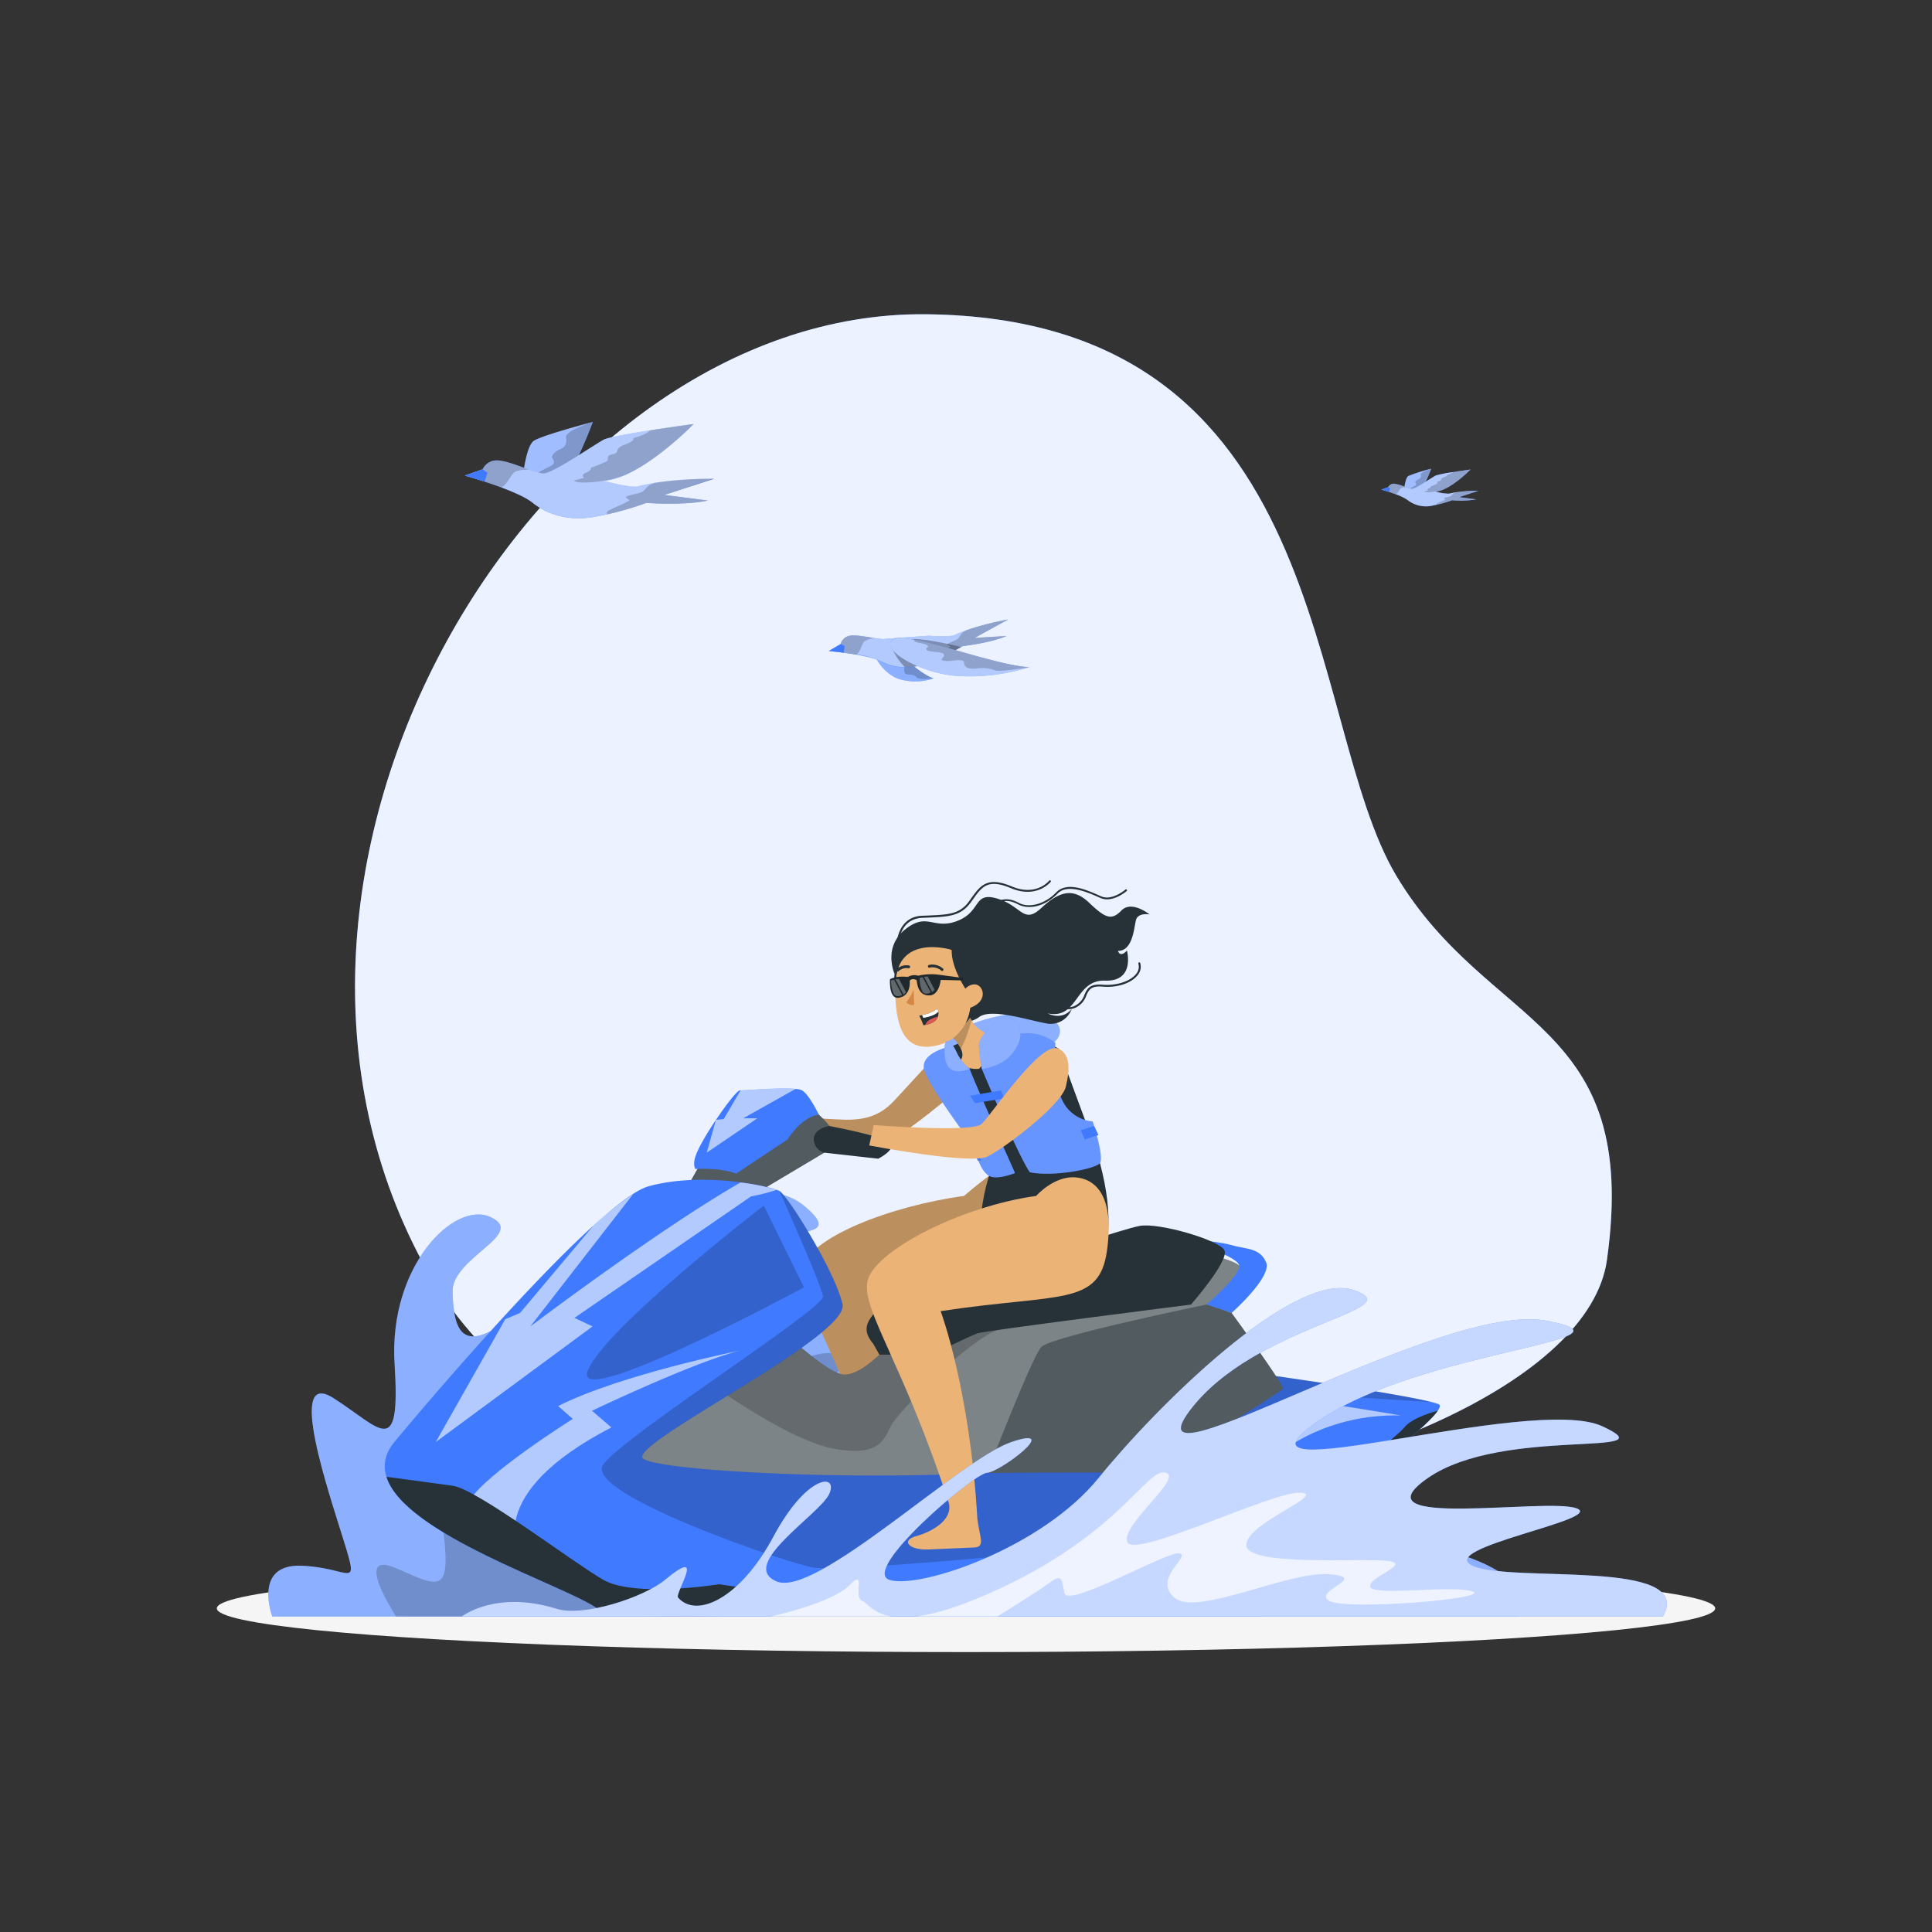 <svg xmlns="http://www.w3.org/2000/svg" viewBox="0 0 500 500"><rect x="0" y="0" width="500" height="500" fill="#333333" stroke="none"/><g id="freepik--background-simple--inject-9"><path d="M239.69,81.33c106.14,1.14,97.7,105.3,121.7,145.36s63.26,36.86,54.48,99.41S169.32,433,110.81,329.3,139.08,80.25,239.69,81.33Z" style="fill:#407BFF"></path><path d="M239.69,81.33c106.14,1.14,97.7,105.3,121.7,145.36s63.26,36.86,54.48,99.41S169.32,433,110.81,329.3,139.08,80.25,239.69,81.33Z" style="fill:#fff;opacity:0.9"></path></g><g id="freepik--Shadow--inject-9"><ellipse id="freepik--path--inject-9" cx="250" cy="416.24" rx="193.89" ry="11.32" style="fill:#f5f5f5"></ellipse></g><g id="freepik--Birds--inject-9"><path d="M135.16,124.64s.81-9.13,3-10.56,15.29-4.89,15.29-4.89-5.2,14.08-8.36,15.7S135.16,124.64,135.16,124.64Z" style="fill:#407BFF"></path><path d="M153.4,109.19h0c-.15.43-5.24,14.1-8.35,15.69-1.67.86-4.34.73-6.48.43a28.81,28.81,0,0,1-3.4-.69s.82-9.13,3-10.55,14.07-4.57,15.19-4.87h.09Z" style="fill:#fff;opacity:0.5"></path><path d="M153.39,109.2c-.15.43-5.24,14.1-8.35,15.69-1.67.86-4.34.73-6.48.43-3-2,3.35-4.21,4.29-4.93s.36-1.42.05-1.93.82-1.73,2.14-2.24,1.74-1.53,1.43-3.06,6-3.66,6.84-4h.08Z" style="opacity:0.2;isolation:isolate"></path><path d="M128.46,119.15c3-.09,9.76,3.25,12,3.42s13.35-7.49,15.74-8.76,23.32-4.07,23.32-4.07S165.62,124,156.2,124.37c0,0,7,1.94,9,1.43,8.1-2.07,19.63-1.91,19.63-1.91l-12.91,4.2,11.26,1.45s-5.22,1.3-15.92.61a79.84,79.84,0,0,1-12.46,3.44c-9.4,2-15.16-2-17-3.49-4.07-3.29-17.52-7-17.52-7l4.59-1.63A4,4,0,0,1,128.46,119.15Z" style="fill:#407BFF"></path><path d="M171.94,128.09l11.25,1.45s-5.21,1.3-15.91.61a72.92,72.92,0,0,1-10,2.9c-.76.18-1.58.35-2.44.54-9.39,2-15.16-2-17-3.49-1.65-1.33-4.84-2.74-8.05-3.94-.51-.2-1-.38-1.52-.56h0l-1.14-.39c-.84-.3-1.66-.56-2.41-.8-2.53-.82-4.39-1.34-4.39-1.34l4.59-1.63a4,4,0,0,1,3.59-2.29c2-.05,5.55,1.36,8.42,2.39a17.55,17.55,0,0,0,3.58,1c2.24.17,13.35-7.49,15.74-8.76,1.16-.61,6.63-1.58,12-2.42,5.73-.9,11.33-1.65,11.33-1.65s-9.63,9.85-18.29,13.39a16.33,16.33,0,0,1-4.49,1.2h0l-.53,0,.1,0c.89.24,7,1.87,8.91,1.39,1.44-.36,3-.66,4.55-.89h0a105.39,105.39,0,0,1,15.06-1Z" style="fill:#fff;opacity:0.6"></path><path d="M136.88,121.54c-1.44,0-3.32.17-4,.89-.89.95-1.7,2.95-3.14,3.73-.51-.2-1-.38-1.52-.56h0l-1.14-.39c-.84-.3-1.66-.56-2.41-.8a9.53,9.53,0,0,1,.2-3,4,4,0,0,1,3.59-2.29C130.42,119.1,134,120.51,136.88,121.54Z" style="opacity:0.2;isolation:isolate"></path><path d="M179.52,109.74s-9.63,9.85-18.29,13.39a28.73,28.73,0,0,1-4.49,1.2h0l-.43.07c-7,1.09-7.82,0-7.82,0s2.37-.69,2.6-.69-1-.76.53-1.35,1.3-1.32,1.3-1.32,4.21-1.46,4.36-1.91-.53-1.22,1.38-1.61.07-1.37,3-2.44,2.21-1.68,2.21-1.68c2.6-.69,3.79-1.41,4.28-2C173.92,110.49,179.52,109.74,179.52,109.74Z" style="opacity:0.2;isolation:isolate"></path><path d="M171.94,128.09l11.25,1.45s-5.21,1.3-15.91.61a72.92,72.92,0,0,1-10,2.9c-1.3-.69,2.38-1.84,4-2.67,2.06-1.07,1.76-.84,1-1.37s.08-.69,2.44-1.23,1.83-1.07,3.28-2.17a6,6,0,0,1,1.8-.71h0a105.39,105.39,0,0,1,15.06-1Z" style="opacity:0.2;isolation:isolate"></path><polygon points="124.87 121.44 126.17 122.38 125.39 124.64 120.28 123.07 124.87 121.44" style="fill:#407BFF"></polygon><path d="M363.3,127.32s.31-3.56,1.15-4.12a47.32,47.32,0,0,1,5.95-1.9s-2,5.48-3.26,6.11S363.3,127.32,363.3,127.32Z" style="fill:#407BFF"></path><path d="M370.4,121.3h0c-.06.17-2,5.49-3.26,6.11a4.59,4.59,0,0,1-2.52.17,10.37,10.37,0,0,1-1.33-.27s.32-3.55,1.16-4.11a43.76,43.76,0,0,1,5.92-1.89h0Z" style="fill:#fff;opacity:0.5"></path><path d="M370.4,121.3c-.06.17-2,5.49-3.26,6.11a4.59,4.59,0,0,1-2.52.17c-1.17-.78,1.3-1.64,1.67-1.92s.14-.55,0-.75.32-.67.83-.87a.91.91,0,0,0,.56-1.19c-.11-.56,2.35-1.43,2.67-1.54h0Z" style="opacity:0.2;isolation:isolate"></path><path d="M360.69,125.18c1.16,0,3.8,1.27,4.67,1.33s5.2-2.92,6.13-3.41,9.08-1.59,9.08-1.59-5.41,5.54-9.08,5.7a12.82,12.82,0,0,0,3.51.56,35.76,35.76,0,0,1,7.65-.75l-5,1.64,4.38.57a22.68,22.68,0,0,1-6.19.23A31.37,31.37,0,0,1,371,130.8a7.72,7.72,0,0,1-6.63-1.35c-1.58-1.29-6.82-2.74-6.82-2.74l1.79-.64A1.56,1.56,0,0,1,360.69,125.18Z" style="fill:#407BFF"></path><path d="M377.62,128.66l4.38.57a22.73,22.73,0,0,1-6.2.23,28.35,28.35,0,0,1-3.9,1.13l-.95.21a7.72,7.72,0,0,1-6.63-1.35,12.46,12.46,0,0,0-3.13-1.54l-.6-.22h0l-.44-.15c-.33-.12-.65-.22-.94-.31-1-.32-1.71-.52-1.71-.52l1.79-.64a1.56,1.56,0,0,1,1.4-.89,12.6,12.6,0,0,1,3.28.93,6.47,6.47,0,0,0,1.39.4c.87.07,5.2-2.92,6.13-3.41a28.89,28.89,0,0,1,4.67-.94c2.23-.36,4.41-.65,4.41-.65s-3.75,3.84-7.12,5.22a6.72,6.72,0,0,1-1.75.47h-.17a12.25,12.25,0,0,0,3.47.55,15.84,15.84,0,0,1,1.77-.35h0a41.59,41.59,0,0,1,5.87-.39Z" style="fill:#fff;opacity:0.6"></path><path d="M364,126.11a2.55,2.55,0,0,0-1.56.35c-.35.37-.66,1.15-1.22,1.45l-.6-.22h0l-.44-.15c-.33-.12-.65-.22-.94-.31a3.82,3.82,0,0,1,.08-1.16,1.56,1.56,0,0,1,1.4-.89A12.6,12.6,0,0,1,364,126.11Z" style="opacity:0.2;isolation:isolate"></path><path d="M380.57,121.51s-3.75,3.84-7.12,5.22a12.58,12.58,0,0,1-1.75.47h0l-.17,0c-2.73.43-3,0-3,0s.93-.27,1-.27-.39-.3.2-.52.51-.52.51-.52a8.13,8.13,0,0,0,1.7-.74c.06-.18-.21-.48.53-.63s0-.53,1.19-1,.87-.65.87-.65a3.21,3.21,0,0,0,1.66-.79C378.39,121.8,380.57,121.51,380.57,121.51Z" style="opacity:0.2;isolation:isolate"></path><path d="M377.62,128.66l4.38.57a22.73,22.73,0,0,1-6.2.23,28.35,28.35,0,0,1-3.9,1.13c-.5-.27.93-.71,1.55-1,.81-.41.69-.32.39-.53s0-.27,1-.48.72-.42,1.28-.85a2.36,2.36,0,0,1,.7-.27h0a41.59,41.59,0,0,1,5.87-.39Z" style="opacity:0.2;isolation:isolate"></path><polygon points="359.29 126.07 359.79 126.44 359.49 127.32 357.5 126.71 359.29 126.07" style="fill:#407BFF"></polygon><path d="M226.67,166.35c2.11-1.32,10.8,8,14.92,9.22a14.55,14.55,0,0,1-9.05.12C228,174.1,224.43,167.74,226.67,166.35Z" style="fill:#407BFF"></path><path d="M241.59,175.57a14.64,14.64,0,0,1-9.05.12c-4.53-1.59-8.11-7.95-5.87-9.34.5-.31,1.37,0,2.45.6C232.63,169,238.44,174.67,241.59,175.57Z" style="fill:#fff;opacity:0.4"></path><path d="M241.59,175.57s-3.71.4-4.23-.16a2.53,2.53,0,0,0-2.08-.81c-1,0-1.43-.52-1.25-1.57s-1.29-.48-2.17-.83.1-.66.12-1.39-1.76-.82-1.86-1.4.59-.45.21-1.06-1.66-.82-1.21-1.4C232.63,169,238.44,174.67,241.59,175.57Z" style="opacity:0.2;isolation:isolate"></path><path d="M219.82,164.54c2.13-.46,7.43,1,9.06.83,1.47-.16,11.54-.84,11.54-.84s5.27.45,6.66-.2c5.53-2.58,13.82-4,13.82-4l-8.69,4.77,8.27-.49s-3.56,1.64-11.33,2.6a58.2,58.2,0,0,1-8.47,4.16c-6.47,2.7-11.14.63-12.68-.19-3.36-1.81-13.52-2.67-13.52-2.67l3.07-1.79A3,3,0,0,1,219.82,164.54Z" style="fill:#407BFF"></path><path d="M252.21,165.06l8.27-.49s-3.57,1.64-11.34,2.6c0,0-.13.09-.41.25a61.54,61.54,0,0,1-6.38,3.18c-.52.24-1.08.47-1.67.72a16.49,16.49,0,0,1-6.49,1.35,13.43,13.43,0,0,1-6.19-1.54,24.36,24.36,0,0,0-6.31-1.74l-1.17-.19h0l-.86-.13-1.84-.24c-1.93-.24-3.33-.36-3.33-.36l3.06-1.8a3,3,0,0,1,2.27-2.13c1.4-.3,4.17.22,6.36.57a12.56,12.56,0,0,0,2.71.26c1.63-.18,11.66-.87,11.53-.84h.08c.67.05,5.3.39,6.58-.21,1-.45,2.05-.88,3.14-1.26h0a77.52,77.52,0,0,1,10.67-2.76Z" style="fill:#fff;opacity:0.6"></path><path d="M226.18,165.12c-1,.2-2.36.57-2.74,1.18-.51.8-.82,2.35-1.75,3.1l-1.17-.2h0l-.87-.12c-.64-.1-1.27-.18-1.84-.25a6.83,6.83,0,0,1-.26-2.16,2.93,2.93,0,0,1,2.26-2.12C221.21,164.24,224,164.77,226.18,165.12Z" style="opacity:0.2;isolation:isolate"></path><path d="M252.21,165.06l8.27-.49s-3.56,1.64-11.33,2.6a54.32,54.32,0,0,1-6.79,3.44c-1-.32,1.46-1.64,2.49-2.45,1.33-1,1.15-.85.53-1.13s0-.5,1.58-1.21,1.17-1,2.06-2a4.65,4.65,0,0,1,1.2-.75h0a76.71,76.71,0,0,1,10.67-2.77Z" style="opacity:0.2;isolation:isolate"></path><polygon points="217.55 166.67 218.61 167.17 218.36 168.9 214.48 168.47 217.55 166.67" style="fill:#407BFF"></polygon><path d="M248.73,167.42a61.54,61.54,0,0,1-6.38,3.18c-.52.24-1.08.47-1.67.72a16.49,16.49,0,0,1-6.49,1.35,16.11,16.11,0,0,1-3-4.21s.59-1.78,3.69-2.89C237,164.85,244.08,166.32,248.73,167.42Z" style="opacity:0.3;isolation:isolate"></path><path d="M231.3,165.44c3.87-2,26,6.82,35.07,7.22a51.42,51.42,0,0,1-18.85,2.26C237.36,174.12,227.21,167.58,231.3,165.44Z" style="fill:#407BFF"></path><path d="M266.38,172.67a51.63,51.63,0,0,1-18.86,2.25c-10.15-.79-20.31-7.34-16.22-9.47.91-.48,2.85-.35,5.39.13C244.89,167.13,259.43,172.36,266.38,172.67Z" style="fill:#fff;opacity:0.6"></path><path d="M266.38,172.67s-7.59,1.33-8.9.8a9.15,9.15,0,0,0-4.69-.46c-2.17.2-3.23-.27-3.29-1.52s-2.9-.26-4.88-.46-.07-.79-.33-1.64-4-.54-4.48-1.2,1.05-.66,0-1.27-3.83-.57-3.12-1.34C244.89,167.13,259.43,172.36,266.38,172.67Z" style="opacity:0.2;isolation:isolate"></path></g><g id="freepik--splash-2--inject-9"><path d="M70.47,418.35S65.33,404.73,78,405.21s15,6.61,11.08-6.1S74,354,86.3,361.83s17.4,16.3,15.82-8.89S117.55,310.58,127,315s-10.28,10.45-9.89,19.51,1.79,18.88,19.59,2.66,56.6-37.33,71.32-25.16-17.81,1.47-16.38,18.1,33.54,9.77,55.46,7.06S311,338.23,288.85,350s-25.76,16.06-4.57,15.1,60.25.65,43.77,15-12.3,24.8,11.83,19.66,61.71,6.37,52.61,18.62Z" style="fill:#407BFF"></path><path d="M392.49,418.35h-322S65.33,404.73,78,405.21s15,6.61,11.08-6.1S74,354,86.3,361.83s17.4,16.3,15.82-8.89S117.55,310.58,127,315s-10.28,10.45-9.89,19.51,1.79,18.88,19.59,2.66,56.6-37.33,71.32-25.16-17.81,1.47-16.38,18.1,33.54,9.77,55.46,7.06S311,338.23,288.85,350s-25.76,16.06-4.57,15.1,60.25.65,43.77,15-12.3,24.8,11.83,19.66S401.59,406.1,392.49,418.35Z" style="fill:#fff;opacity:0.4"></path><path d="M326.87,418.35H102.52s-11.48-17.45,0-12.49,14.63,7.42,11.86-12.4-4-38.44,5.11-36.45-3.52,13.86,6.76,14.25S138.3,350,151.86,338.87s35.52-24.26,28.3-11.76S154,361.52,171,363.42s40.35-18.2,46.68-12.1S181.49,367,196,375.47s70.53-7.46,80.5-2.27-23.5,10.7-22,20,28.69,11.25,47.14,11.86S332.86,410.45,326.87,418.35Z" style="opacity:0.2;isolation:isolate"></path></g><g id="freepik--Character--inject-9"><path d="M243,272.26s-8.58,9.39-11.51,12.52-6.34,5.13-12.74,5c-5.18-.13-18.95-1.16-18.95-1.16v4.57s22.6,3.78,28.71,2.65c4.4-.82,20.23-14.55,20.23-14.55Z" style="fill:#ebb376"></path><path d="M243,272.26s-8.58,9.39-11.51,12.52-6.34,5.13-12.74,5c-5.18-.13-18.95-1.16-18.95-1.16v4.57s22.6,3.78,28.71,2.65c4.4-.82,20.23-14.55,20.23-14.55Z" style="opacity:0.2;isolation:isolate"></path><path d="M261.54,301.34c-2.48-.21-12.05,8.17-12.05,8.17-19.27,2.62-40.43,10.94-41.83,18.86-1.34,7.58,9.5,21.48,21.1,57.33,1,4.24-4.17,7.29-8.42,8.47s-1.74,3.67,3.06,3.47l11.87-.5c3.09-.13,1.52-2.47.91-7.42-1.92-33.57-9.49-53.76-9.49-53.76,25.89,0,41.08-1.15,43.05-15.77C271.73,305.36,266.19,301.75,261.54,301.34Z" style="fill:#ebb376"></path><path d="M261.54,301.34c-2.48-.21-12.05,8.17-12.05,8.17-19.27,2.62-40.43,10.94-41.83,18.86-1.34,7.58,9.5,21.48,21.1,57.33,1,4.24-4.17,7.29-8.42,8.47s-1.74,3.67,3.06,3.47l11.87-.5c3.09-.13,1.52-2.47.91-7.42-1.92-33.57-9.49-53.76-9.49-53.76,25.89,0,41.08-1.15,43.05-15.77C271.73,305.36,266.19,301.75,261.54,301.34Z" style="opacity:0.2;isolation:isolate"></path><path d="M246.65,272.18s-2.11-.22-1.65-2.74,11.26-7.3,20.44-7.18,10.3,4.84,7.52,7.35S249.27,275,246.65,272.18Z" style="fill:#407BFF"></path><path d="M246.65,272.18s-2.11-.22-1.65-2.74,11.26-7.3,20.44-7.18,10.3,4.84,7.52,7.35S249.27,275,246.65,272.18Z" style="fill:#fff;opacity:0.4"></path><path d="M231.53,252.08s-3.12-6.81,2.67-11.5,7.31.18,13.59-2.26,4-7.65,10.33-5.76,6.71,6.76,11.36,2.44,8.2-5.32,12.3-1.45,5.76,4.88,8.42,2.11,7.32,1,7.32,1-3-.56-3.53,1.44-.79,8-4.67,8c0,0,.55,1.88,2.33-.11,0,0,2.21,8.07-5.66,7.8s-6.87,10.14-14.85,8.48c0,0,3.66,2,6.21-1.15a5.77,5.77,0,0,1-6.76,3.7c-5.21-1-14.22-3.92-17.25-1.57S229.59,270.94,231.53,252.08Z" style="fill:#263238"></path><path d="M256.3,303.33s-7.76-17-16.72-27.33c0,0,2.8-4.92,13.8-7.69s20.63,3.1,20.63,3.1l9.91,26.89S267.35,302.94,256.3,303.33Z" style="fill:#263238"></path><path d="M253.39,276.6s-4,.57-4.72-2.41c0,0,.92-.84,0-2.78A10.21,10.21,0,0,0,247,269a24.31,24.31,0,0,0-2.53-2.38l5.16-6.6a14.81,14.81,0,0,0,1.81,4,7.65,7.65,0,0,0,6.13,3.94S257.94,271.43,253.39,276.6Z" style="fill:#ebb376"></path><path d="M251.42,263.94a36.05,36.05,0,0,1-2.72,7.47A10.21,10.21,0,0,0,247,269a24.31,24.31,0,0,0-2.53-2.38l5.16-6.6A14.81,14.81,0,0,0,251.42,263.94Z" style="opacity:0.2;isolation:isolate"></path><path d="M241,244.57c-7.36.62-9.4,4.76-9.3,12.39.13,9.54,2.8,16.1,11.83,13.3C255.83,266.45,253.25,243.54,241,244.57Z" style="fill:#ebb376"></path><path d="M236.45,256.15a15.45,15.45,0,0,1-1.88,3.24,2,2,0,0,0,2,.66Z" style="fill:#d58745"></path><path d="M240.91,255.17c0,.61.39,1.08.8,1.05s.7-.53.66-1.14-.39-1.08-.8-1.05S240.87,254.56,240.91,255.17Z" style="fill:#263238"></path><path d="M241.74,254.05l-1.34-.44S241.12,254.68,241.74,254.05Z" style="fill:#263238"></path><path d="M233.37,255.5c0,.61.39,1.08.8,1.05s.7-.53.66-1.14-.39-1.07-.8-1S233.33,254.9,233.37,255.5Z" style="fill:#263238"></path><path d="M234.2,254.38l-1.34-.44S233.58,255,234.2,254.38Z" style="fill:#263238"></path><path d="M243.84,251.29a.35.35,0,0,1-.26-.12,3.53,3.53,0,0,0-3-.74.36.36,0,0,1-.43-.27.37.37,0,0,1,.28-.44,4.16,4.16,0,0,1,3.62.95.35.35,0,0,1,0,.51A.36.36,0,0,1,243.84,251.29Z" style="fill:#263238"></path><path d="M232.29,251.43a.35.35,0,0,1-.28-.13.36.36,0,0,1,.06-.51,3.75,3.75,0,0,1,3.2-.92.36.36,0,0,1,.26.45.37.37,0,0,1-.45.25h0a3.08,3.08,0,0,0-2.56.79A.39.39,0,0,1,232.29,251.43Z" style="fill:#263238"></path><path d="M237.9,262.86a18.43,18.43,0,0,1,1.07,2.48l.47-.08c2.13-.4,3-1.28,3.29-2.15a2.88,2.88,0,0,0,.1-1.31,2.82,2.82,0,0,0-.2-.73,10.13,10.13,0,0,1-4,1.64C238.18,262.82,237.9,262.86,237.9,262.86Z" style="fill:#263238"></path><path d="M238.62,262.71l.34.73c2-.38,3.35-.92,3.87-1.64a2.82,2.82,0,0,0-.2-.73A10.13,10.13,0,0,1,238.62,262.71Z" style="fill:#fff"></path><path d="M239.44,265.26c2.13-.4,3-1.28,3.29-2.15a7.16,7.16,0,0,0-2.28.91A2.68,2.68,0,0,0,239.44,265.26Z" style="fill:#de5753"></path><path d="M250.12,256.3s-4-5.76-3.82-10.47c0,0-15.09-4.73-14.57,10.14,0,0-2.53-13,10.1-14.39S256,258.74,249.9,264.8C249.9,264.8,252.57,259.9,250.12,256.3Z" style="fill:#263238"></path><path d="M249.05,258a3.24,3.24,0,0,1,3.23-3.24c2.3.06,3.78,4.65-1.8,6.25C249.68,261.19,249.16,260.44,249.05,258Z" style="fill:#ebb376"></path><path d="M230.34,253.44s1.44-.94,4.61-.59h0a3.39,3.39,0,0,1,2.68-.32,15.33,15.33,0,0,1,5.62-.22l6.09.82.15.61-6.05-.13c-.15,1.51-.92,4-2.94,4-2.68.07-3.14-2.61-3.24-3.9-.68-.5-1.73-.35-1.82.18.05,1.15-.07,3.84-2.78,4.32S230.34,253.44,230.34,253.44Z" style="fill:#263238"></path><path d="M230.34,253.38s1.44-.94,4.61-.59h0a3.39,3.39,0,0,1,2.68-.32,15.33,15.33,0,0,1,5.62-.22l6.09.82.15.61-6.05-.13c-.15,1.51-.92,4-2.94,4-2.68.08-3.14-2.61-3.24-3.9-.68-.5-1.73-.35-1.82.18.05,1.15-.07,3.84-2.78,4.32S230.34,253.38,230.34,253.38Z" style="opacity:0.2;isolation:isolate"></path><g style="opacity:0.3"><path d="M231.38,253.57l2.1,3.9s-1.46.91-2.19-.27a8,8,0,0,1-.68-3.45A2.4,2.4,0,0,1,231.38,253.57Z" style="fill:#fff"></path><path d="M231.74,253.45l2.1,3.94s.66-.39.6-.66l-1.76-3.37S232,253.41,231.74,253.45Z" style="fill:#fff"></path><path d="M238.78,252.93l2.1,3.9s-1.47.9-2.19-.27a8.06,8.06,0,0,1-.68-3.45A2.15,2.15,0,0,1,238.78,252.93Z" style="fill:#fff"></path><path d="M239.14,252.8l2.09,3.94s.66-.38.61-.66l-1.76-3.37Z" style="fill:#fff"></path></g><path d="M256.3,303.33s-9.09,24.65,7.81,28.86,28.49-4.38,19.81-33.89Z" style="fill:#263238"></path><path d="M262.58,303.33l.06.28c-2.16.8-5.11,1.59-6.67.7-2.65-1.5-3.78-7.38-3.78-7.38S240,280.77,239.14,276.65s6.4-5.74,6.4-5.74,2.55,4.43,3.51,5.09a4.48,4.48,0,0,0,1.92.42,1.81,1.81,0,0,0,0,.23C251.48,278.5,262.58,303.33,262.58,303.33Z" style="fill:#407BFF"></path><path d="M284.66,301c-1,1.47-11.86,3.64-18.13,2.39-2.83-3.88-12.41-26.7-12.41-26.7a7.34,7.34,0,0,0-.1-1c1.41-2.11,5-7,9.36-8.05a11.78,11.78,0,0,1,9.76,2.28s-1,9.38,1.77,14.81a9.61,9.61,0,0,0,7.87,5.51S285.77,299.27,284.66,301Z" style="fill:#407BFF"></path><path d="M262.58,303.33l.06.28c-2.16.8-5.11,1.59-6.67.7-2.65-1.5-3.78-7.38-3.78-7.38S240,280.77,239.14,276.65s6.4-5.74,6.4-5.74,2.55,4.43,3.51,5.09a4.48,4.48,0,0,0,1.92.42,1.81,1.81,0,0,0,0,.23C251.48,278.5,262.58,303.33,262.58,303.33Z" style="fill:#fff;opacity:0.2"></path><path d="M284.66,301c-1,1.47-11.86,3.64-18.13,2.39-2.83-3.88-12.41-26.7-12.41-26.7a7.34,7.34,0,0,0-.1-1c1.41-2.11,5-7,9.36-8.05a11.78,11.78,0,0,1,9.76,2.28s-1,9.38,1.77,14.81a9.61,9.61,0,0,0,7.87,5.51S285.77,299.27,284.66,301Z" style="fill:#fff;opacity:0.2"></path><path d="M254.12,276.65a41.28,41.28,0,0,1-.78-6.24c0-2.1,4.57-6.69,6-7.2s4.38.42,4.77,4.75C264.11,268,263.47,275.31,254.12,276.65Z" style="fill:#407BFF"></path><path d="M251,276.65a11.6,11.6,0,0,1-3.36-4.2c-1.11-2.54-3.18-4.75-3.2-1S245.14,278.72,251,276.65Z" style="fill:#407BFF"></path><path d="M254.12,276.65a41.28,41.28,0,0,1-.78-6.24c0-2.1,4.57-6.69,6-7.2s4.38.42,4.77,4.75C264.11,268,263.47,275.31,254.12,276.65Z" style="fill:#fff;opacity:0.4"></path><path d="M251,276.65a11.6,11.6,0,0,1-3.36-4.2c-1.11-2.54-3.18-4.75-3.2-1S245.14,278.72,251,276.65Z" style="fill:#fff;opacity:0.4"></path><path d="M251,283.59l8.08-1.41.83,2.08-7.56,1.23Z" style="fill:#407BFF"></path><polygon points="255.66 292.74 262.63 291.41 263.58 293.65 257.01 294.9 255.66 292.74" style="fill:#407BFF"></polygon><polygon points="283.17 291.41 279.7 292.49 280.7 294.9 284.27 293.73 283.17 291.41" style="fill:#407BFF"></polygon><polygon points="252.19 298.3 253.34 298.3 253.86 300.38 253.03 300.38 252.19 298.3" style="fill:#407BFF"></polygon><path d="M232.29,244.79h0a.26.26,0,0,1-.25-.25c0-.08.09-7.23,6.57-7.54l1.55-.06c5.3-.23,8.22-.35,10.64-3.69l.51-.71c2.41-3.37,4.16-5.8,10.54-3.13s9.66-1.47,9.69-1.51a.25.25,0,0,1,.39.31s-3.55,4.47-10.27,1.66c-6-2.52-7.5-.45-9.94,3l-.51.7c-2.57,3.54-5.76,3.67-11,3.9l-1.55.06c-6,.29-6.08,6.76-6.09,7A.25.25,0,0,1,232.29,244.79Z" style="fill:#263238"></path><path d="M276.2,261.19a31.66,31.66,0,0,1-6.89-1.27c-4.05-1-8.23-2.1-10.74-.86a.25.25,0,0,1-.22-.45c2.67-1.32,6.95-.23,11.08.82,3.5.89,6.81,1.74,8.6.94a4.89,4.89,0,0,0,2.62-2.92c.67-1.5,1.31-2.91,4.71-2.61s7.05-.8,8.6-2.71a2.88,2.88,0,0,0,.65-2.74.25.25,0,0,1,.16-.32.26.26,0,0,1,.32.17,3.38,3.38,0,0,1-.74,3.21c-1.68,2.06-5.31,3.22-9,2.89-3.05-.27-3.57.87-4.22,2.32a5.37,5.37,0,0,1-2.87,3.17A5.19,5.19,0,0,1,276.2,261.19Z" style="fill:#263238"></path><path d="M253.86,236.91a.25.25,0,0,1-.18-.08.24.24,0,0,1,0-.35c4.53-4.37,7.1-4.34,10-2.81,2.71,1.42,6.77.28,9.65-2.71s8.1-.55,11.28.85l.39.17c2.77,1.21,6.21-1.71,6.24-1.74a.25.25,0,0,1,.36,0,.24.24,0,0,1,0,.35c-.15.13-3.71,3.15-6.77,1.82l-.39-.17c-3.06-1.35-8.19-3.6-10.72-1-3.08,3.2-7.29,4.36-10.24,2.81-2.77-1.45-5.09-1.45-9.43,2.73A.23.23,0,0,1,253.86,236.91Z" style="fill:#263238"></path><path d="M177.38,308.15s11.64-21.49,14-22.61,8-3.29,13.3-1.7,10,7.57,10,7.57l-1.33,6.89L190.35,312Z" style="fill:#263238"></path><path d="M177.38,308.15s11.64-21.49,14-22.61,8-3.29,13.3-1.7,10,7.57,10,7.57l-1.33,6.89L190.35,312Z" style="fill:#fff;opacity:0.2"></path><path d="M211.91,288.48c-4.55.56-8.1,6.41-8.1,6.41l-13.29,8.84c-4.32-1.65-10.56-1.19-10.56-1.19s-.7-1,0-3.19,2.94-6,5.33-9.54c2.7-4,5.51-7.63,6.23-7.63h.1c1.48,0,10.27-.75,14.23-.37a4.73,4.73,0,0,1,1.7.37C209.44,283.26,211.91,288.48,211.91,288.48Z" style="fill:#407BFF"></path><path d="M214.62,291.41s-4.15.66-4,3.49a3.65,3.65,0,0,0,2.66,3.4l14,1.57s4.21-2.09,3.35-3.86S214.62,291.41,214.62,291.41Z" style="fill:#263238"></path><path d="M191.35,333.19s18.18,19.71,26.05,22.38S242.14,333,243.84,331s49.58-9.64,56.23-8.64,17.95,2.92,20.61,5.12S317,339.79,317,339.79L327.66,358s-38,38.47-63.55,35.33-104.71,5.81-108.85-7S191.35,333.19,191.35,333.19Z" style="fill:#263238"></path><path d="M327.67,358s-38,38.46-63.56,35.33-104.7,5.81-108.85-7,36.09-53.12,36.09-53.12,2.19,2.38,5.39,5.6c6,6,15.53,15,20.65,16.78C224,357.81,237,340.33,242,333.5c.94-1.3,1.6-2.21,1.87-2.53,1.7-2,49.58-9.64,56.23-8.65s17.95,2.93,20.61,5.12S317,339.79,317,339.79Z" style="fill:#fff;opacity:0.4"></path><path d="M258.11,344.21c-8.48,3.38-24.76,20.56-27,23.93s-2.22,9.05-15.08,6.83-35.9-19.51-35.9-19.51a45,45,0,0,1,16.58-16.67c6,6,15.53,15,20.65,16.78C224,357.81,237,340.33,242,333.5,252.26,337,263.4,342.11,258.11,344.21Z" style="opacity:0.2;isolation:isolate"></path><path d="M372.09,365.1c-5.38,7.83-49.2,39-55.18,41.86-6.65,3.16-151.92,16.55-162.4,9.24-8.7-6.06-49.84-19.12-54.49-34-1-3.06-.39-6.2,2.34-9.37,0,0,30.72-37.05,51.22-55.64,6-5.47,11.16-9.34,14.38-10.21,13.23-3.6,29.16-.42,33,.92l.64.26c2.22,1.11,14.64,21.2,16.41,29.4s-52.75,34.82-51.87,39.6,113.93,9.22,137.42-4.33S329.32,356,329.32,356s32.29,4.57,41.24,6.87a14.76,14.76,0,0,1,1.77.54C372.82,363.62,372.71,364.21,372.09,365.1Z" style="fill:#407BFF"></path><path d="M312.26,337.62s9.09-7.83,8.42-10.17-10.42-5.21-10.42-5.21l-4.87-1.8s9.61.71,13.34,1.8,7.27.64,8.93,4.41-8.93,13.14-8.93,13.14Z" style="fill:#407BFF"></path><path d="M226,347.79l1.58,2.8h13.46s10.12-4.88,11.95-5.54,55.24-7.43,55.24-7.43,10-11.42,8.64-14.07-17.06-7.23-21.94-6.28-21.53,6.94-25.5,6.94-37,9.53-41,13.41S222.71,343.88,226,347.79Z" style="fill:#263238"></path><path d="M370.56,362.87l-33-2.09-41.62,22.43s-8.7,15-11,16.36-67.52,7.32-74.39,6.14-59.85-19.22-54.44-26.7,57.32-40.39,56.88-43.5-11.31-27.36-11.31-27.36c2.22,1.11,14.64,21.2,16.41,29.4s-52.75,34.82-51.87,39.6,113.93,9.22,137.42-4.33S329.32,356,329.32,356,361.61,360.57,370.56,362.87Z" style="opacity:0.2;isolation:isolate"></path><path d="M312.26,337.62s-40.37,8.31-42.79,11-14,32.56-14,32.56,30.64-.24,36.85,0S331.54,360.2,332,359.38s-13.26-19.59-13.26-19.59Z" style="fill:#263238"></path><path d="M312.26,337.62s-40.37,8.31-42.79,11-14,32.56-14,32.56,30.64-.24,36.85,0S331.54,360.2,332,359.38s-13.26-19.59-13.26-19.59Z" style="fill:#fff;opacity:0.2"></path><path d="M197.67,312s-40.9,31.45-45.55,42.65,55.94-21.48,55.94-21.48Z" style="opacity:0.2;isolation:isolate"></path><path d="M192.34,289.41H196L182.9,298.3l2.39-8.49,2-.18,4.37-7.45c1.48,0,10.27-.75,14.23-.37Z" style="fill:#fff;opacity:0.6"></path><path d="M194.38,309.62l-45.7,31.44,4.66,2.22L112.77,373.2l18-31.8,3.82-1.61,19-22.61A80.26,80.26,0,0,1,163.87,309l-26.65,34.31c.64-.49,33.06-25,54.43-37.29a53.47,53.47,0,0,1,9.36,1.91A49.16,49.16,0,0,1,194.38,309.62Z" style="fill:#fff;opacity:0.6"></path><path d="M191.68,349.49s-31,6.19-47.24,14.4l3.8,3.32s-22.61,14.17-26.82,21.27S134.55,402,134.55,402s-10-15.14,23.66-32.58l-5-4.33S180.13,352.24,191.68,349.49Z" style="fill:#fff;opacity:0.6"></path><path d="M372.09,365.1c-5.38,7.83-49.2,39-55.18,41.86-6.65,3.16-151.92,16.55-162.4,9.24-8.7-6.06-49.84-19.12-54.49-34,5.93.79,13.63,1.81,17.19,2.32,6.2.87,30.76,19.6,38.87,24.31S186.14,410,186.14,410s23.27,3.55,25,3.55,103.16-8.87,107.55-10.86,41.63-29.27,44.73-33.25C365,367.47,368.71,366,372.09,365.1Z" style="fill:#263238"></path><path d="M362.35,366.32c.7,0-20.39-3.32-20.39-3.32l-26.88,15.31h14.47l-16.4,19.34L293.73,402l22.88-2.22,29.12-24L332,375.47S343.51,365.88,362.35,366.32Z" style="fill:#fff;opacity:0.6"></path><path d="M274,271.41c-4.6-2.32-17.49,17.25-20,19.5s-27.88.25-27.88.25l-1.16,5.28s26.14,5,30.53,2.9,19.17-13.29,20.34-18.09S276.88,272.85,274,271.41Z" style="fill:#ebb376"></path><path d="M278.35,304.7c-5.61-.44-10.2,4.81-10.2,4.81-19.26,2.62-42.28,14.3-43.68,22.23-1.34,7.58,9.5,21.47,21.1,57.32,1,4.24-4.17,7.29-8.42,8.47s-1.74,3.67,3,3.47l11.87-.5c3.1-.13,1.53-2.47.92-7.42-1.92-33.57-9.5-53.76-9.5-53.76,30.87-4.69,41.09-1.15,43.06-15.77C288.54,308.72,283,305.07,278.35,304.7Z" style="fill:#ebb376"></path></g><g id="freepik--splash-1--inject-9"><path d="M144.05,416.36c6.91,2.16,22.45-2.88,28-7.45,11.08-9.18,2.49,3.48,3.43,4.55,4.85,5.5,16.12.23,24.7-15.81s16.74-16.44,14.48-11.13S190.83,405,201,409.28s47.36-31.52,60.74-36.08-2.87,7.79-6.29,7.95-33.12,25.46-25.14,27.76,39.36-8.31,54-26.41,50.4-53.86,66-48.63-25.56,8.72-42.43,31.23,65-28.5,92.34-23.3-32.61,7.31-59.58,26.3,55.75-7.39,74,1S389,369,369.54,382.5s30.68,5,38.46,7.85-36.84,10.3-26.83,14.86,57.77-2,49.18,13.14H119.49S128.26,411.42,144.05,416.36Z" style="fill:#407BFF"></path><path d="M430.35,418.35H119.49s8.77-6.93,24.56-2c6.91,2.16,22.45-2.88,28-7.45,11.08-9.18,2.49,3.48,3.43,4.55,4.85,5.5,16.12.23,24.7-15.81s16.74-16.44,14.48-11.13S190.83,405,201,409.28s47.36-31.52,60.74-36.08-2.87,7.79-6.29,7.95-33.12,25.46-25.14,27.76,39.36-8.31,54-26.41,50.4-53.86,66-48.63-25.56,8.72-42.43,31.23,65-28.5,92.34-23.3-32.61,7.31-59.58,26.3,55.75-7.39,74,1S389,369,369.54,382.5s30.68,5,38.46,7.85-36.84,10.3-26.83,14.86S438.94,403.2,430.35,418.35Z" style="fill:#fff;opacity:0.7"></path><path d="M223.18,414.33c1.3.49,2.67,3.16,7.42,4H199.44s15.69-3.31,20.37-8.05S220.54,413.34,223.18,414.33Z" style="fill:#fff;opacity:0.7"></path><path d="M343.92,414.25c-4.17-2.63,10.76-6.06,0-6.85s-34.24,11.07-40,6.06,4.48-10.77,1.32-11.45-28.94,14.33-29.77,10.25-.53-5.13-4.77-2c-1.76,1.31-7,4.62-12.54,8.05H237.37c5.06-.68,12.11-2.8,22.1-7.53,30.69-14.5,37.3-30.85,42.17-29.67s-11.74,13.63-9.89,18,38-13.34,44.83-12.81-13.6,7.62-14.05,13.43,30.33,3.45,36.7,4.24-5.51,4.24-4.58,6.73,21.78-.63,26.52,1.2S348.08,416.89,343.92,414.25Z" style="fill:#fff;opacity:0.7"></path></g></svg>